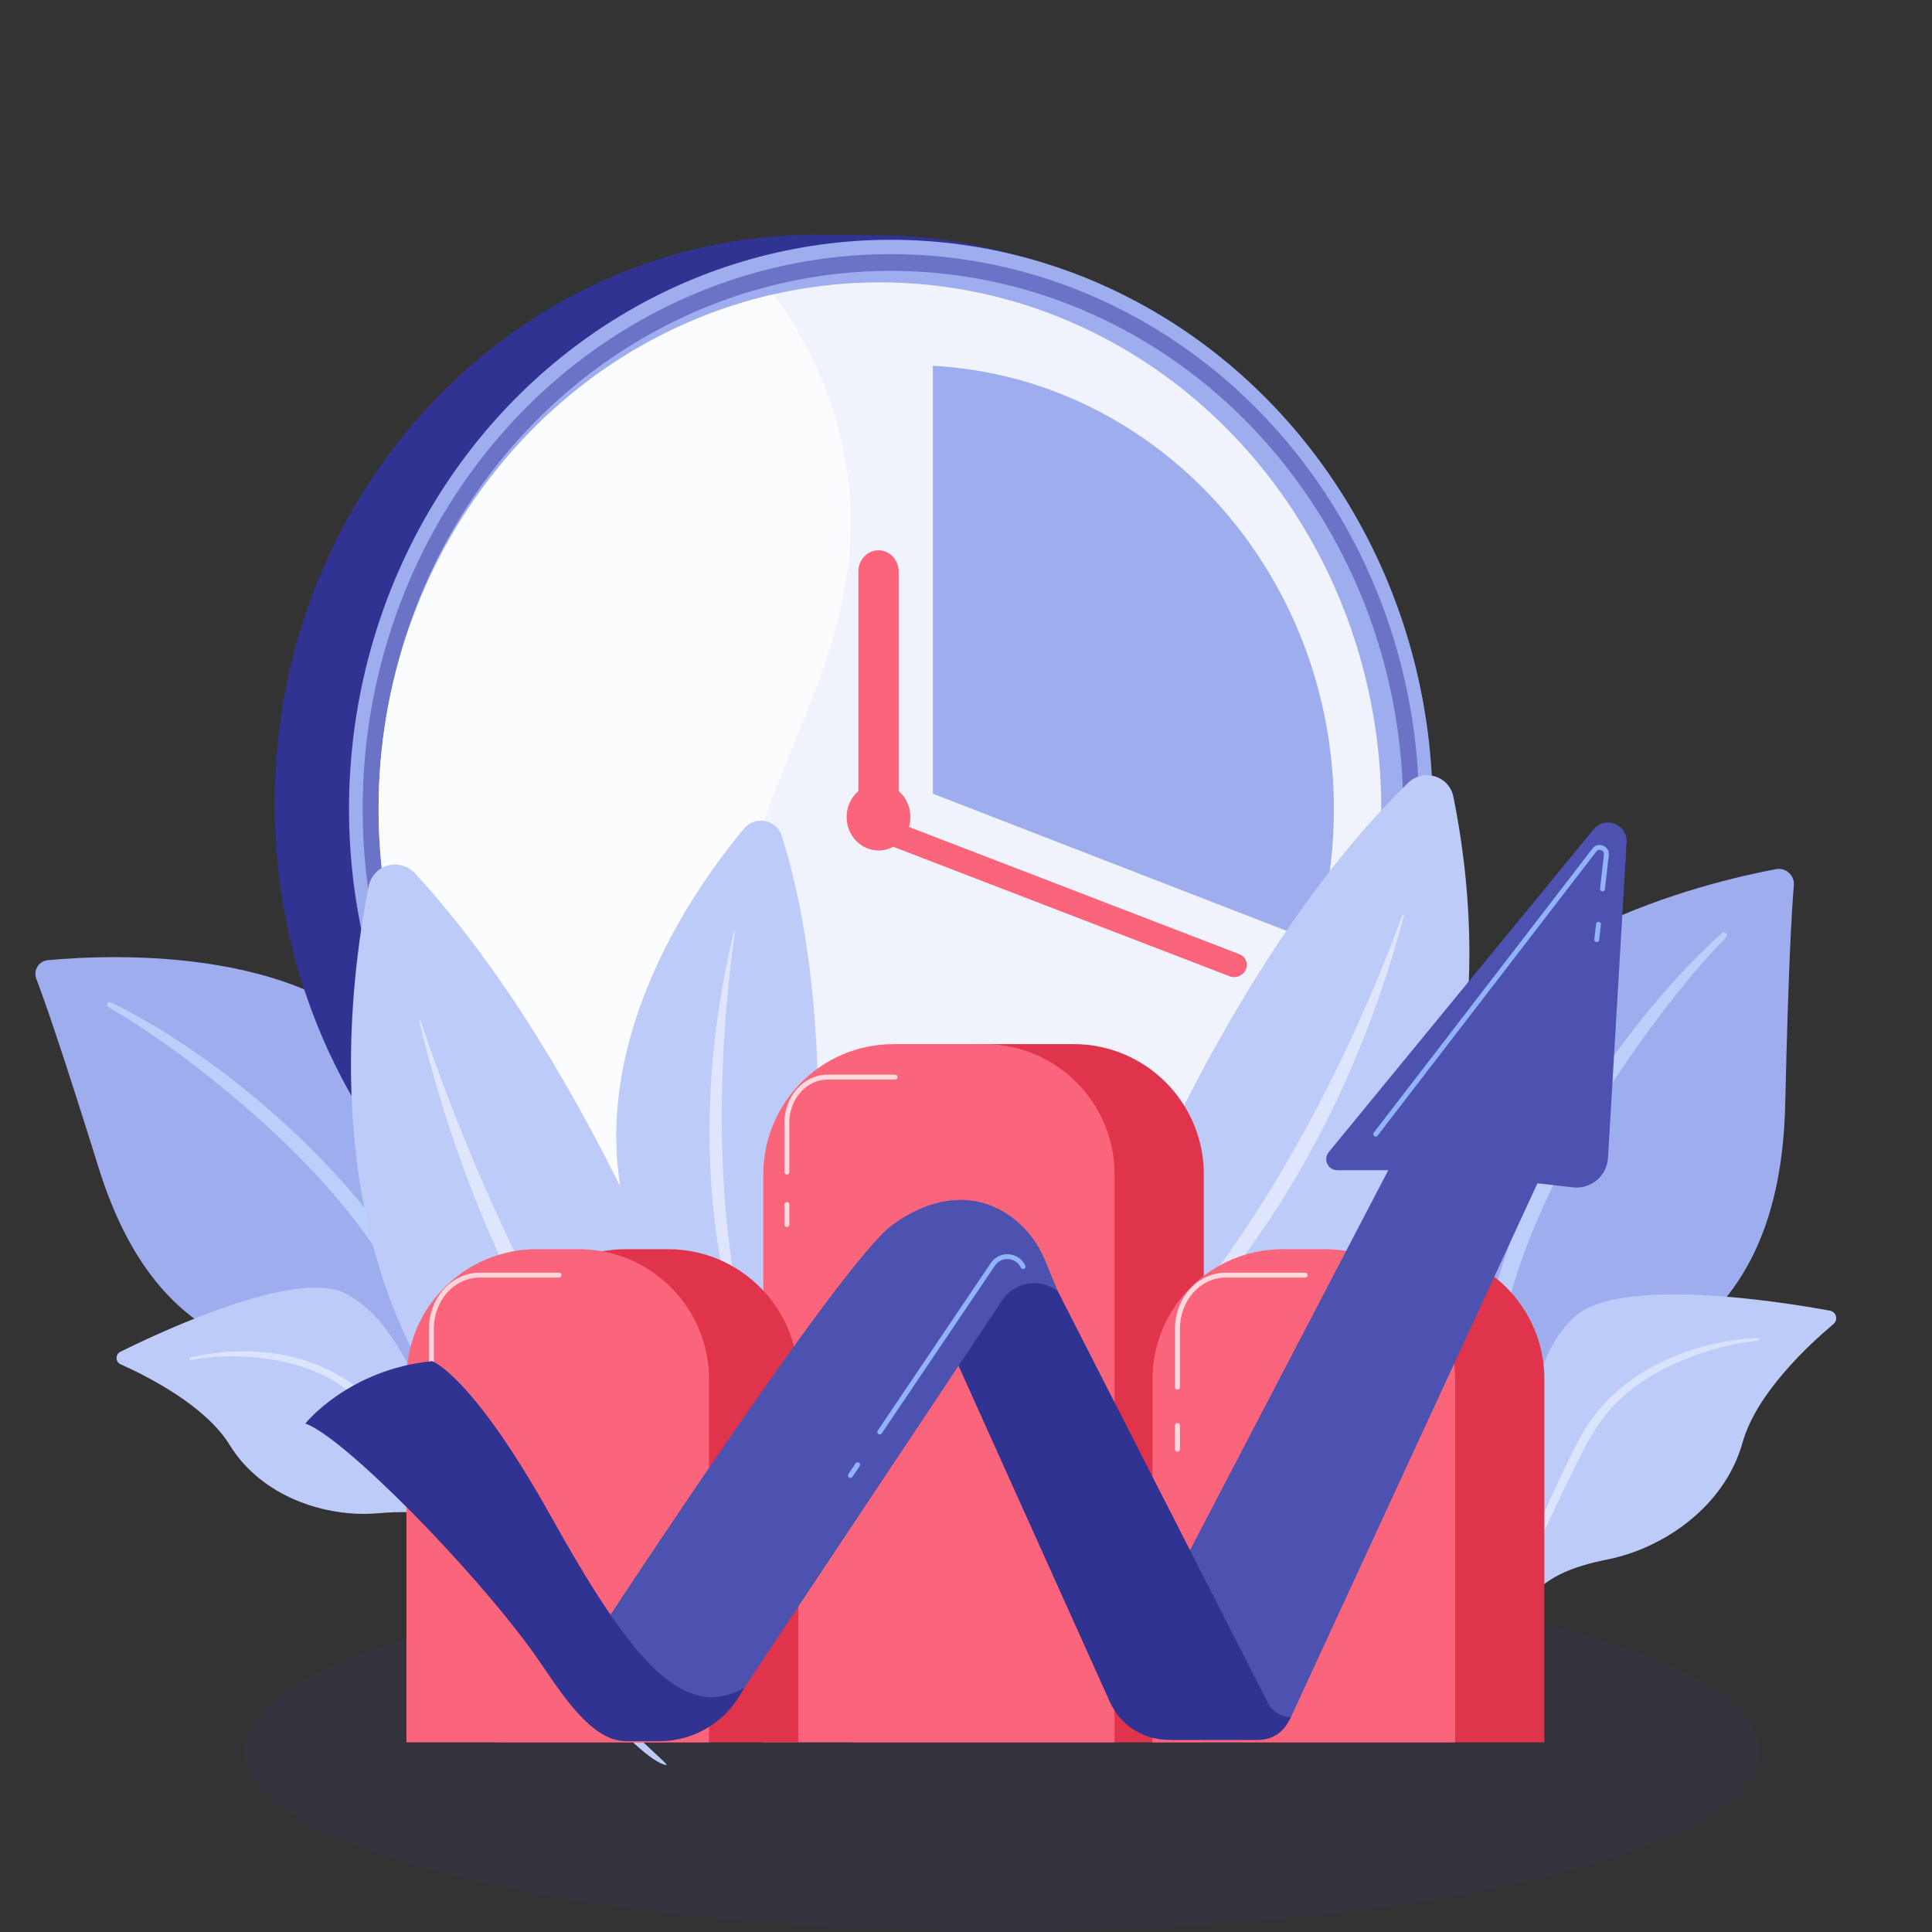 <?xml version="1.0" encoding="UTF-8"?> <svg xmlns="http://www.w3.org/2000/svg" xmlns:xlink="http://www.w3.org/1999/xlink" id="Illustration" viewBox="0 0 600 600"><rect x="0" y="0" width="600" height="600" fill="#333333" stroke="none"/> <defs> <style>.cls-1{opacity:.1;}.cls-1,.cls-2{fill:#313393;}.cls-3{fill:url(#linear-gradient);}.cls-4{fill:#fb657b;}.cls-5{fill:#6a73c5;}.cls-6,.cls-7,.cls-8,.cls-9{fill:#fff;}.cls-10{fill:#91b3fa;}.cls-11{fill:#9dadee;}.cls-12{fill:#bccbf8;}.cls-13{fill:#bccffa;}.cls-14{fill:#df344c;}.cls-15{fill:#4d52b1;}.cls-16{fill:url(#linear-gradient-8);}.cls-17{fill:url(#linear-gradient-9);}.cls-18{fill:url(#linear-gradient-3);}.cls-19{fill:url(#linear-gradient-4);}.cls-20{fill:url(#linear-gradient-2);}.cls-21{fill:url(#linear-gradient-6);}.cls-22{fill:url(#linear-gradient-7);}.cls-23{fill:url(#linear-gradient-5);}.cls-24,.cls-8{opacity:.85;}.cls-25{opacity:.73;}.cls-26{fill:url(#linear-gradient-14);}.cls-27{fill:url(#linear-gradient-18);}.cls-28{fill:url(#linear-gradient-22);}.cls-29{fill:url(#linear-gradient-20);}.cls-30{fill:url(#linear-gradient-21);}.cls-31{fill:url(#linear-gradient-15);}.cls-32{fill:url(#linear-gradient-19);}.cls-33{fill:url(#linear-gradient-16);}.cls-34{fill:url(#linear-gradient-17);}.cls-35{fill:url(#linear-gradient-13);}.cls-36{fill:url(#linear-gradient-12);}.cls-37{fill:url(#linear-gradient-10);}.cls-38{fill:url(#linear-gradient-11);}.cls-7{opacity:.5;}.cls-9{opacity:.76;}</style> <linearGradient id="linear-gradient" x1="537.89" y1="425.12" x2="283.99" y2="622.48" gradientUnits="userSpaceOnUse"> <stop offset="0" stop-color="#d9e2fd"></stop> <stop offset="1" stop-color="#e8eefc"></stop> </linearGradient> <linearGradient id="linear-gradient-2" x1="74.34" y1="367.98" x2="191.2" y2="691.98" xlink:href="#linear-gradient"></linearGradient> <linearGradient id="linear-gradient-3" x1="-1032.65" y1="870.94" x2="-980.43" y2="814.63" gradientTransform="translate(1184.52 -652.77) rotate(-8.75)" gradientUnits="userSpaceOnUse"> <stop offset="0" stop-color="#e38ddd"></stop> <stop offset="1" stop-color="#9571f6"></stop> </linearGradient> <linearGradient id="linear-gradient-4" x1="-1032.39" y1="871.16" x2="-980.16" y2="814.84" xlink:href="#linear-gradient-3"></linearGradient> <linearGradient id="linear-gradient-5" x1="-1032.57" y1="870.98" x2="-980.33" y2="814.66" xlink:href="#linear-gradient-3"></linearGradient> <linearGradient id="linear-gradient-6" x1="-1032.67" y1="870.89" x2="-980.43" y2="814.57" xlink:href="#linear-gradient-3"></linearGradient> <linearGradient id="linear-gradient-7" x1="-1032.62" y1="870.96" x2="-980.38" y2="814.64" xlink:href="#linear-gradient-3"></linearGradient> <linearGradient id="linear-gradient-8" x1="-1032.67" y1="870.88" x2="-980.43" y2="814.56" xlink:href="#linear-gradient-3"></linearGradient> <linearGradient id="linear-gradient-9" x1="-1032.6" y1="870.94" x2="-980.35" y2="814.61" xlink:href="#linear-gradient-3"></linearGradient> <linearGradient id="linear-gradient-10" x1="-1032.34" y1="871.21" x2="-980.11" y2="814.9" xlink:href="#linear-gradient-3"></linearGradient> <linearGradient id="linear-gradient-11" x1="-1032.75" y1="870.83" x2="-980.51" y2="814.51" xlink:href="#linear-gradient-3"></linearGradient> <linearGradient id="linear-gradient-12" x1="-1032.63" y1="870.89" x2="-980.38" y2="814.55" xlink:href="#linear-gradient-3"></linearGradient> <linearGradient id="linear-gradient-13" x1="2178.02" y1="-761.01" x2="2100.24" y2="-683.23" gradientTransform="translate(-1869.2 585.03) rotate(12.86)" gradientUnits="userSpaceOnUse"> <stop offset="0" stop-color="#aa80f9"></stop> <stop offset="1" stop-color="#6165d7"></stop> </linearGradient> <linearGradient id="linear-gradient-14" x1="2178.39" y1="-760.66" x2="2100.6" y2="-682.88" xlink:href="#linear-gradient-13"></linearGradient> <linearGradient id="linear-gradient-15" x1="2178.33" y1="-760.69" x2="2100.56" y2="-682.91" xlink:href="#linear-gradient-13"></linearGradient> <linearGradient id="linear-gradient-16" x1="2177.46" y1="-761.57" x2="2099.69" y2="-683.79" xlink:href="#linear-gradient-13"></linearGradient> <linearGradient id="linear-gradient-17" x1="2178.03" y1="-761.01" x2="2100.25" y2="-683.23" xlink:href="#linear-gradient-13"></linearGradient> <linearGradient id="linear-gradient-18" x1="2178.83" y1="-760.21" x2="2101.05" y2="-682.43" xlink:href="#linear-gradient-13"></linearGradient> <linearGradient id="linear-gradient-19" x1="2178.95" y1="-760.09" x2="2101.17" y2="-682.31" xlink:href="#linear-gradient-13"></linearGradient> <linearGradient id="linear-gradient-20" x1="2177.98" y1="-761.06" x2="2100.2" y2="-683.28" xlink:href="#linear-gradient-13"></linearGradient> <linearGradient id="linear-gradient-21" x1="2178.02" y1="-761.02" x2="2100.24" y2="-683.24" xlink:href="#linear-gradient-13"></linearGradient> <linearGradient id="linear-gradient-22" x1="2177.79" y1="-761.19" x2="2100.02" y2="-683.43" xlink:href="#linear-gradient-13"></linearGradient> </defs> <g> <ellipse class="cls-1" cx="311.08" cy="543.74" rx="235.38" ry="56.26"></ellipse> <g> <g> <g> <path class="cls-11" d="M464.74,498.77s-1.18-49.66,21.69-62.95c22.87-13.29,66.36-21.6,67.99-92.91,.95-41.75,1.99-60,2.68-67.96,.27-3.1-2.49-5.61-5.55-5.03-21.66,4.08-92.03,20.88-106.79,68.91-17.49,56.94,19.98,159.94,19.98,159.94Z"></path> <path class="cls-13" d="M534.8,289.77c-23.78,21.21-51.27,58.74-65.93,96.27-1.88,6.19-7.38,19.34-9.77,42.71-2.13,19.49-1.07,40.09,1.51,53.72,.16,.86,.99,1.43,1.86,1.26,1.48-.28,1.29-1.88,1.27-1.83-2.96-23.29-1.73-52.29,5.04-78.45,8.65-32.12,27.95-63.27,47.91-89.68l2.05-2.6c15.46-19.86,18.72-20.01,17.27-21.39-.34-.33-.88-.33-1.22-.02Z"></path> </g> <g> <path class="cls-12" d="M461.4,521.27c-1.76-1.17,2.36-11.66,2.71-13.19,1.3-5.63,2.41-11.31,3.31-17.02,4.78-30.14,4.84-67.91,22.02-82.47,14.29-12.11,62.92-4.47,78.84-1.56,1.99,.36,2.66,2.87,1.11,4.17-7.63,6.41-23.95,21.53-28.21,36.76-5.61,20.08-24.7,32.85-41.79,36.31-10.8,2.18-20.17,5.34-26.6,14.84-3.44,5.08-4.68,17.18-8.51,20.71-1.51,1.4-2.41,1.76-2.89,1.44Z"></path> <path class="cls-3" d="M545.9,415.52c-20.3,.85-42.09,10.11-53.15,27.48l-1.04,1.66c-2.41,3.89-16.07,31.52-23.66,54.42-.09,.29,.06,.59,.35,.69,.49,.16,.73-.37,.68-.33,5.29-12.94,12.88-29.34,18.93-41.61,6.49-13.39,11.02-22.45,25.82-31.14,16.47-9.35,32.2-10.31,32.15-10.31,.24-.02,.41-.24,.39-.48-.02-.23-.22-.4-.45-.39Z"></path> </g> </g> <g> <g> <path class="cls-11" d="M147.98,476.31s-11.4-43.66-34.71-49.54c-23.3-5.88-63.36-2.25-82.64-64.11-11.29-36.22-16.76-51.9-19.36-58.68-1.01-2.64,.77-5.52,3.59-5.79,19.94-1.86,85.6-4.81,110.51,33.44,29.53,45.35,22.61,144.68,22.61,144.68Z"></path> <path class="cls-13" d="M34.46,311.33c26.08,12.57,59.49,38.46,81.68,67.56,3.19,4.93,11.29,15.04,19.23,34.85,6.75,16.49,10.98,34.74,12.13,47.3,.07,.79-.51,1.5-1.31,1.57-1.36,.13-1.59-1.32-1.57-1.28-3.25-21.08-11.58-46.1-24.05-67.25-15.6-25.89-40.25-48.25-64.3-66.32l-2.45-1.76c-18.48-13.47-21.36-12.78-20.44-14.35,.22-.37,.68-.51,1.06-.33Z"></path> </g> <g> <path class="cls-12" d="M206.82,548.16c3.08,.55-35.4-26.91-60.29-80.24-11.72-25.13-21.24-58.1-39.88-66.51-15.51-7-56.07,11.86-69.24,18.38-1.65,.82-1.6,3.18,.08,3.92,8.27,3.69,26.31,12.8,33.84,25.04,9.92,16.13,29.8,22.51,45.59,21.24,15.79-1.26,24.93-.71,39.05,21.07,14.12,21.78,42.09,55.52,50.85,57.08Z"></path> <path class="cls-20" d="M59.09,421.6c17.94-4.34,39.29-1.71,53.3,10.69l1.33,1.19c3.08,2.79,21.93,23.5,34.29,41.6,.15,.23,.1,.53-.13,.69-.38,.26-.73-.14-.68-.11-7.86-9.98-18.6-22.4-26.95-31.6-9.02-10.07-15.25-16.85-30.34-20.73-16.72-4.04-30.7-.95-30.66-.95-.22,.04-.42-.1-.46-.32-.04-.21,.1-.41,.3-.46Z"></path> </g> </g> </g> </g> <g> <g> <path class="cls-2" d="M421.88,249.19c.21,96.11-50.87,174.54-141.85,177.12-1.41,.04-24.62,0-26.04,0-92.94,.23-168.46-78.71-168.67-176.3-.22-97.59,74.95-176.89,167.89-177.12,2.17,0,22.57,.2,24.73,.28,89.94,3.36,143.73,80.71,143.94,176.02Z"></path> <ellipse class="cls-11" cx="276.67" cy="251.18" rx="168.28" ry="176.71"></ellipse> <ellipse class="cls-5" cx="276.67" cy="251.18" rx="164.04" ry="172.26"></ellipse> <ellipse class="cls-11" cx="276.67" cy="251.18" rx="159.09" ry="167.06"></ellipse> <ellipse class="cls-8" cx="273.27" cy="251.18" rx="155.69" ry="163.49"></ellipse> <path class="cls-11" d="M289.71,246.49l118.6,45.99c3.86-12.99,5.94-26.81,5.94-41.14,0-73.78-55.16-134.02-124.54-137.74V246.49Z"></path> <ellipse class="cls-4" cx="272.83" cy="253.74" rx="9.9" ry="10.39"></ellipse> <path class="cls-4" d="M272.83,170.9c-3.45,0-6.26,2.94-6.26,6.57v70.07c0,3.63,2.8,6.57,6.26,6.57s6.26-2.94,6.26-6.57v-70.07c0-3.63-2.8-6.57-6.26-6.57Z"></path> <path class="cls-4" d="M270.92,256.42h0c-.86,1.89,0,4.04,1.92,4.8l109.02,41.97c1.92,.76,4.17-.15,5.03-2.04,.86-1.89,0-4.04-1.92-4.8l-109.02-41.97c-1.92-.76-4.17,.15-5.03,2.04Z"></path> <g class="cls-24"> <path class="cls-8" d="M230.28,302.24c-6.1-55.6,47.65-98.79,30.6-167.19-4.19-16.79-11.7-31.31-20.56-43.68-70.16,15.87-122.74,81.39-122.74,159.81,0,90.29,69.7,163.49,155.69,163.49,16.99,0,33.34-2.87,48.64-8.15-67.05-37.79-88.31-74.04-91.63-104.27Z"></path> </g> </g> <g> <path class="cls-18" d="M245.46,440.28s-.05,0-.07,0c-.02,.05-.04,.1-.05,.16,.04-.03,.08-.07,.12-.1,0-.02,0-.03,0-.05Z"></path> <path class="cls-19" d="M245.46,440.33c0,.08,0,.16,0,.23,.24-.08,.48-.15,.72-.24-.22-.01-.45-.03-.66-.05-.02,.02-.04,.03-.06,.05Z"></path> <path class="cls-23" d="M245.33,440.43c-.02,.06-.04,.13-.07,.19,.06-.02,.13-.04,.19-.06,0-.08,0-.16,0-.23-.04,.03-.08,.07-.12,.1Z"></path> <path class="cls-21" d="M244.98,440.72c.09-.03,.19-.06,.29-.09,.02-.07,.04-.13,.07-.19-.12,.1-.23,.19-.35,.29Z"></path> <path class="cls-22" d="M245.46,440.33s.04-.03,.06-.05c-.02,0-.04,0-.06,0,0,.02,0,.03,0,.05Z"></path> <path class="cls-16" d="M245.39,440.26s.04,0,.07,0c0-.06,0-.13,0-.2-.02,.06-.04,.13-.07,.2Z"></path> <path class="cls-17" d="M245.46,440.28s.04,0,.06,0c0,0,.02-.02,.03-.02-.03,0-.06,0-.08,0,0,0,0,.01,0,.02Z"></path> <path class="cls-37" d="M245.54,440.26s-.02,.02-.03,.02c.22,.02,.44,.03,.66,.05,.07-.02,.13-.04,.2-.07-.28,0-.56,0-.83,0Z"></path> <path class="cls-38" d="M245.15,440.26c.08,0,.15,.01,.23,.02,0,0,0-.01,0-.02-.08,0-.16,0-.24,0Z"></path> <path class="cls-36" d="M245.46,440.26s-.04,0-.07,0c0,0,0,.01,0,.02,.02,0,.05,0,.07,0,0,0,0-.01,0-.02Z"></path> </g> <g> <path class="cls-35" d="M244.61,439.77c-.16,.08-.31,.15-.47,.23,.41,.03,.81,.06,1.21,.09,0-.03,.02-.05,.03-.08-.26-.08-.51-.16-.77-.24Z"></path> <path class="cls-26" d="M245.41,439.92s-.02,.06-.03,.09c.11,.04,.23,.07,.34,.11,.09,0,.19,.02,.29,.02-.21-.08-.41-.15-.59-.22Z"></path> <path class="cls-31" d="M245.35,440.09c.12,0,.25,.02,.37,.03-.11-.04-.23-.07-.34-.11,0,.03-.02,.05-.03,.08Z"></path> <path class="cls-33" d="M244.8,439.62c-.47-.08-.95-.17-1.42-.25,.41,.13,.83,.27,1.24,.4,.06-.03,.12-.06,.18-.08,0-.02,0-.04,.01-.06Z"></path> <path class="cls-34" d="M245.41,439.92c-.22-.08-.44-.16-.63-.23-.06,.03-.12,.06-.18,.08,.26,.08,.51,.16,.77,.24,.01-.03,.02-.06,.03-.09Z"></path> <path class="cls-27" d="M245.72,440.11c.47,.15,.94,.29,1.41,.43-.4-.15-.78-.28-1.12-.41-.09,0-.19-.01-.29-.02Z"></path> <path class="cls-32" d="M245.41,439.92c.19,.07,.38,.14,.59,.22,1,.07,1.97,.13,2.94,.18-1.14-.18-2.29-.38-3.46-.58-.02,.06-.04,.12-.07,.18Z"></path> <path class="cls-29" d="M245.67,439.24c-.26,.13-.52,.26-.79,.39,.2,.03,.4,.07,.6,.11,.06-.17,.13-.33,.19-.5Z"></path> <path class="cls-30" d="M244.88,439.64s-.06,.03-.1,.05c.19,.07,.4,.15,.63,.23,.02-.06,.04-.12,.07-.18-.2-.03-.4-.07-.6-.11Z"></path> <path class="cls-28" d="M244.88,439.64s-.06-.01-.08-.01c0,.02,0,.04-.01,.06,.03-.02,.06-.03,.1-.05Z"></path> </g> </g> <g> <g> <path class="cls-12" d="M244.41,500.67s-41.86-149.17-115.32-229.24c-4.94-5.38-13.28-3.04-14.69,4.14-9.42,48.05-24.42,193.44,130.01,225.09Z"></path> <path class="cls-7" d="M229.9,491.36c.36,.35-.06,.93-.46,.63-14.79-10.9-72.66-64.86-99.24-174.68-.09-.35,.39-.5,.51-.16,8.35,25.4,41.87,118.99,99.19,174.2Z"></path> </g> <g> <path class="cls-12" d="M245.16,446.24s21.73-110.13-2.36-186.6c-1.62-5.14-8.27-6.47-11.72-2.33-23.07,27.68-83.38,116.06,14.08,188.93Z"></path> <path class="cls-7" d="M238.17,435.32c.13,.35-.36,.58-.54,.25-6.64-12.04-28.74-66.41-9.77-146.05,.06-.26,.45-.19,.41,.07-2.85,19.17-11.39,90.74,9.9,145.73Z"></path> </g> <g> <path class="cls-12" d="M326.11,443.64s40.62-131.82,111.21-200.52c4.75-4.62,12.72-2.19,14.04,4.3,8.84,43.39,22.64,174.13-125.25,196.22Z"></path> <path class="cls-7" d="M340.02,435.89c-.35,.3,.05,.83,.44,.58,14.19-9.16,69.77-55.12,95.62-152.34,.08-.31-.37-.46-.48-.16-8.08,22.4-40.51,104.81-95.57,151.91Z"></path> </g> <g> <path class="cls-14" d="M305.2,324.26h28.23c22.31,0,40.42,18.11,40.42,40.42v176.42h-109.08v-176.42c0-22.31,18.11-40.42,40.42-40.42Z"></path> <path class="cls-4" d="M277.49,324.26h28.23c22.31,0,40.42,18.11,40.42,40.42v176.42h-109.08v-176.42c0-22.31,18.11-40.42,40.42-40.42Z"></path> <g> <path class="cls-9" d="M244.38,364.76c-.42,0-.76-.34-.76-.76v-15.38c0-8.2,6.02-14.87,13.42-14.87h20.95c.42,0,.76,.34,.76,.76s-.34,.76-.76,.76h-20.95c-6.57,0-11.91,5.99-11.91,13.36v15.38c0,.42-.34,.76-.76,.76Z"></path> <path class="cls-9" d="M244.38,381.08c-.42,0-.76-.34-.76-.76v-6.27c0-.42,.34-.76,.76-.76s.76,.34,.76,.76v6.27c0,.42-.34,.76-.76,.76Z"></path> </g> </g> <g> <path class="cls-14" d="M194.35,387.95h13.14c22.31,0,40.42,18.11,40.42,40.42v112.73h-93.99v-112.73c0-22.31,18.11-40.42,40.42-40.42Z"></path> <path class="cls-4" d="M166.64,387.95h13.14c22.31,0,40.42,18.11,40.42,40.42v112.73H126.22v-112.73c0-22.31,18.11-40.42,40.42-40.42Z"></path> <g class="cls-25"> <path class="cls-6" d="M133.98,431.57c-.42,0-.76-.34-.76-.76v-18.15c0-9.6,7.04-17.41,15.7-17.41h24.71c.42,0,.76,.34,.76,.76s-.34,.76-.76,.76h-24.71c-7.82,0-14.19,7.13-14.19,15.9v18.15c0,.42-.34,.76-.76,.76Z"></path> <path class="cls-6" d="M133.98,450.82c-.42,0-.76-.34-.76-.76v-7.39c0-.42,.34-.76,.76-.76s.76,.34,.76,.76v7.39c0,.42-.34,.76-.76,.76Z"></path> </g> </g> <g> <path class="cls-14" d="M426.06,387.95h13.14c22.31,0,40.42,18.11,40.42,40.42v112.73h-93.99v-112.73c0-22.31,18.11-40.42,40.42-40.42Z"></path> <path class="cls-4" d="M398.35,387.95h13.14c22.31,0,40.42,18.11,40.42,40.42v112.73h-93.99v-112.73c0-22.31,18.11-40.42,40.42-40.42Z"></path> <g> <path class="cls-9" d="M365.68,431.57c-.42,0-.76-.34-.76-.76v-18.15c0-9.6,7.04-17.41,15.7-17.41h24.71c.42,0,.76,.34,.76,.76s-.34,.76-.76,.76h-24.71c-7.82,0-14.19,7.13-14.19,15.9v18.15c0,.42-.34,.76-.76,.76Z"></path> <path class="cls-9" d="M365.68,450.82c-.42,0-.76-.34-.76-.76v-7.39c0-.42,.34-.76,.76-.76s.76,.34,.76,.76v7.39c0,.42-.34,.76-.76,.76Z"></path> </g> </g> <g> <path class="cls-15" d="M353.99,511.23l77.15-147.8h-15.81c-2.91,0-4.52-3.39-2.67-5.64l82.23-100.22c3.56-4.34,10.6-1.59,10.27,4.02l-5.78,98c-.33,5.61-5.31,9.79-10.89,9.15l-11.02-1.26-76.55,165.77c-1.99,4.32-6.31,7.08-11.07,7.08h-26.53l-9.34-29.1Z"></path> <path class="cls-2" d="M290.21,407.57l54.47,120.99c3.23,7.17,10.35,11.77,18.21,11.77h28.08c3.73,0,7.16-2.02,8.96-5.28l1-1.8h0c-3.02,0-5.78-1.69-7.15-4.38l-72.57-142.19-31,20.88Z"></path> <path class="cls-15" d="M328.54,401.05h0c-5.46-4.31-13.44-3.04-17.3,2.75l-80.08,120.31c-6.41,9.64-17.22,15.43-28.8,15.43h-11.27l-9.17-26.42s74.45-114.15,93.63-131.42c0,0,19.11-17.22,37.95-4.2,4.98,3.44,8.76,8.35,11.07,13.94l3.96,9.6Z"></path> <path class="cls-2" d="M94.83,442.07s13.4-16.76,39.38-19.36c0,0,12.34,4.2,36.92,48.25,24.58,44.04,40.89,64.13,60.04,53.16l-1.58,2.63c-5.22,8.67-14.61,13.98-24.73,13.98h-10.59c-11.66,0-21.78-17.96-28.59-27.42-19.13-26.59-59.09-67.1-70.84-71.23Z"></path> <path class="cls-10" d="M495.89,292.57s-.06,0-.09,0c-.41-.05-.71-.42-.67-.84l.54-4.79c.05-.41,.42-.71,.84-.67,.41,.05,.71,.42,.67,.84l-.54,4.79c-.04,.39-.37,.67-.75,.67Z"></path> <path class="cls-10" d="M427.25,352.97c-.16,0-.32-.05-.46-.16-.33-.25-.39-.73-.14-1.06l67.9-88.22c.8-1.04,2.1-1.39,3.31-.9,1.21,.49,1.9,1.65,1.76,2.95l-1.2,10.58c-.05,.41-.42,.71-.84,.67-.41-.05-.71-.42-.67-.84l1.2-10.58c.08-.74-.37-1.2-.82-1.38-.45-.18-1.1-.17-1.55,.42l-67.9,88.22c-.15,.19-.37,.29-.6,.29Z"></path> <path class="cls-10" d="M273.21,445.46c-.15,0-.29-.04-.42-.13-.35-.23-.44-.7-.2-1.05l35.12-52.05c1.26-1.86,3.35-2.87,5.59-2.71,2.24,.17,4.16,1.49,5.12,3.52,.18,.38,.02,.83-.36,1.01-.38,.18-.83,.02-1.01-.36-.73-1.54-2.17-2.53-3.87-2.66-1.7-.13-3.27,.64-4.22,2.05l-35.12,52.05c-.15,.22-.38,.33-.63,.33Z"></path> <path class="cls-10" d="M264.09,458.98c-.15,0-.29-.04-.42-.13-.35-.23-.44-.7-.2-1.05l2.25-3.34c.23-.35,.7-.44,1.05-.2,.35,.23,.44,.7,.2,1.05l-2.25,3.34c-.15,.22-.38,.33-.63,.33Z"></path> </g> </g> </svg> 